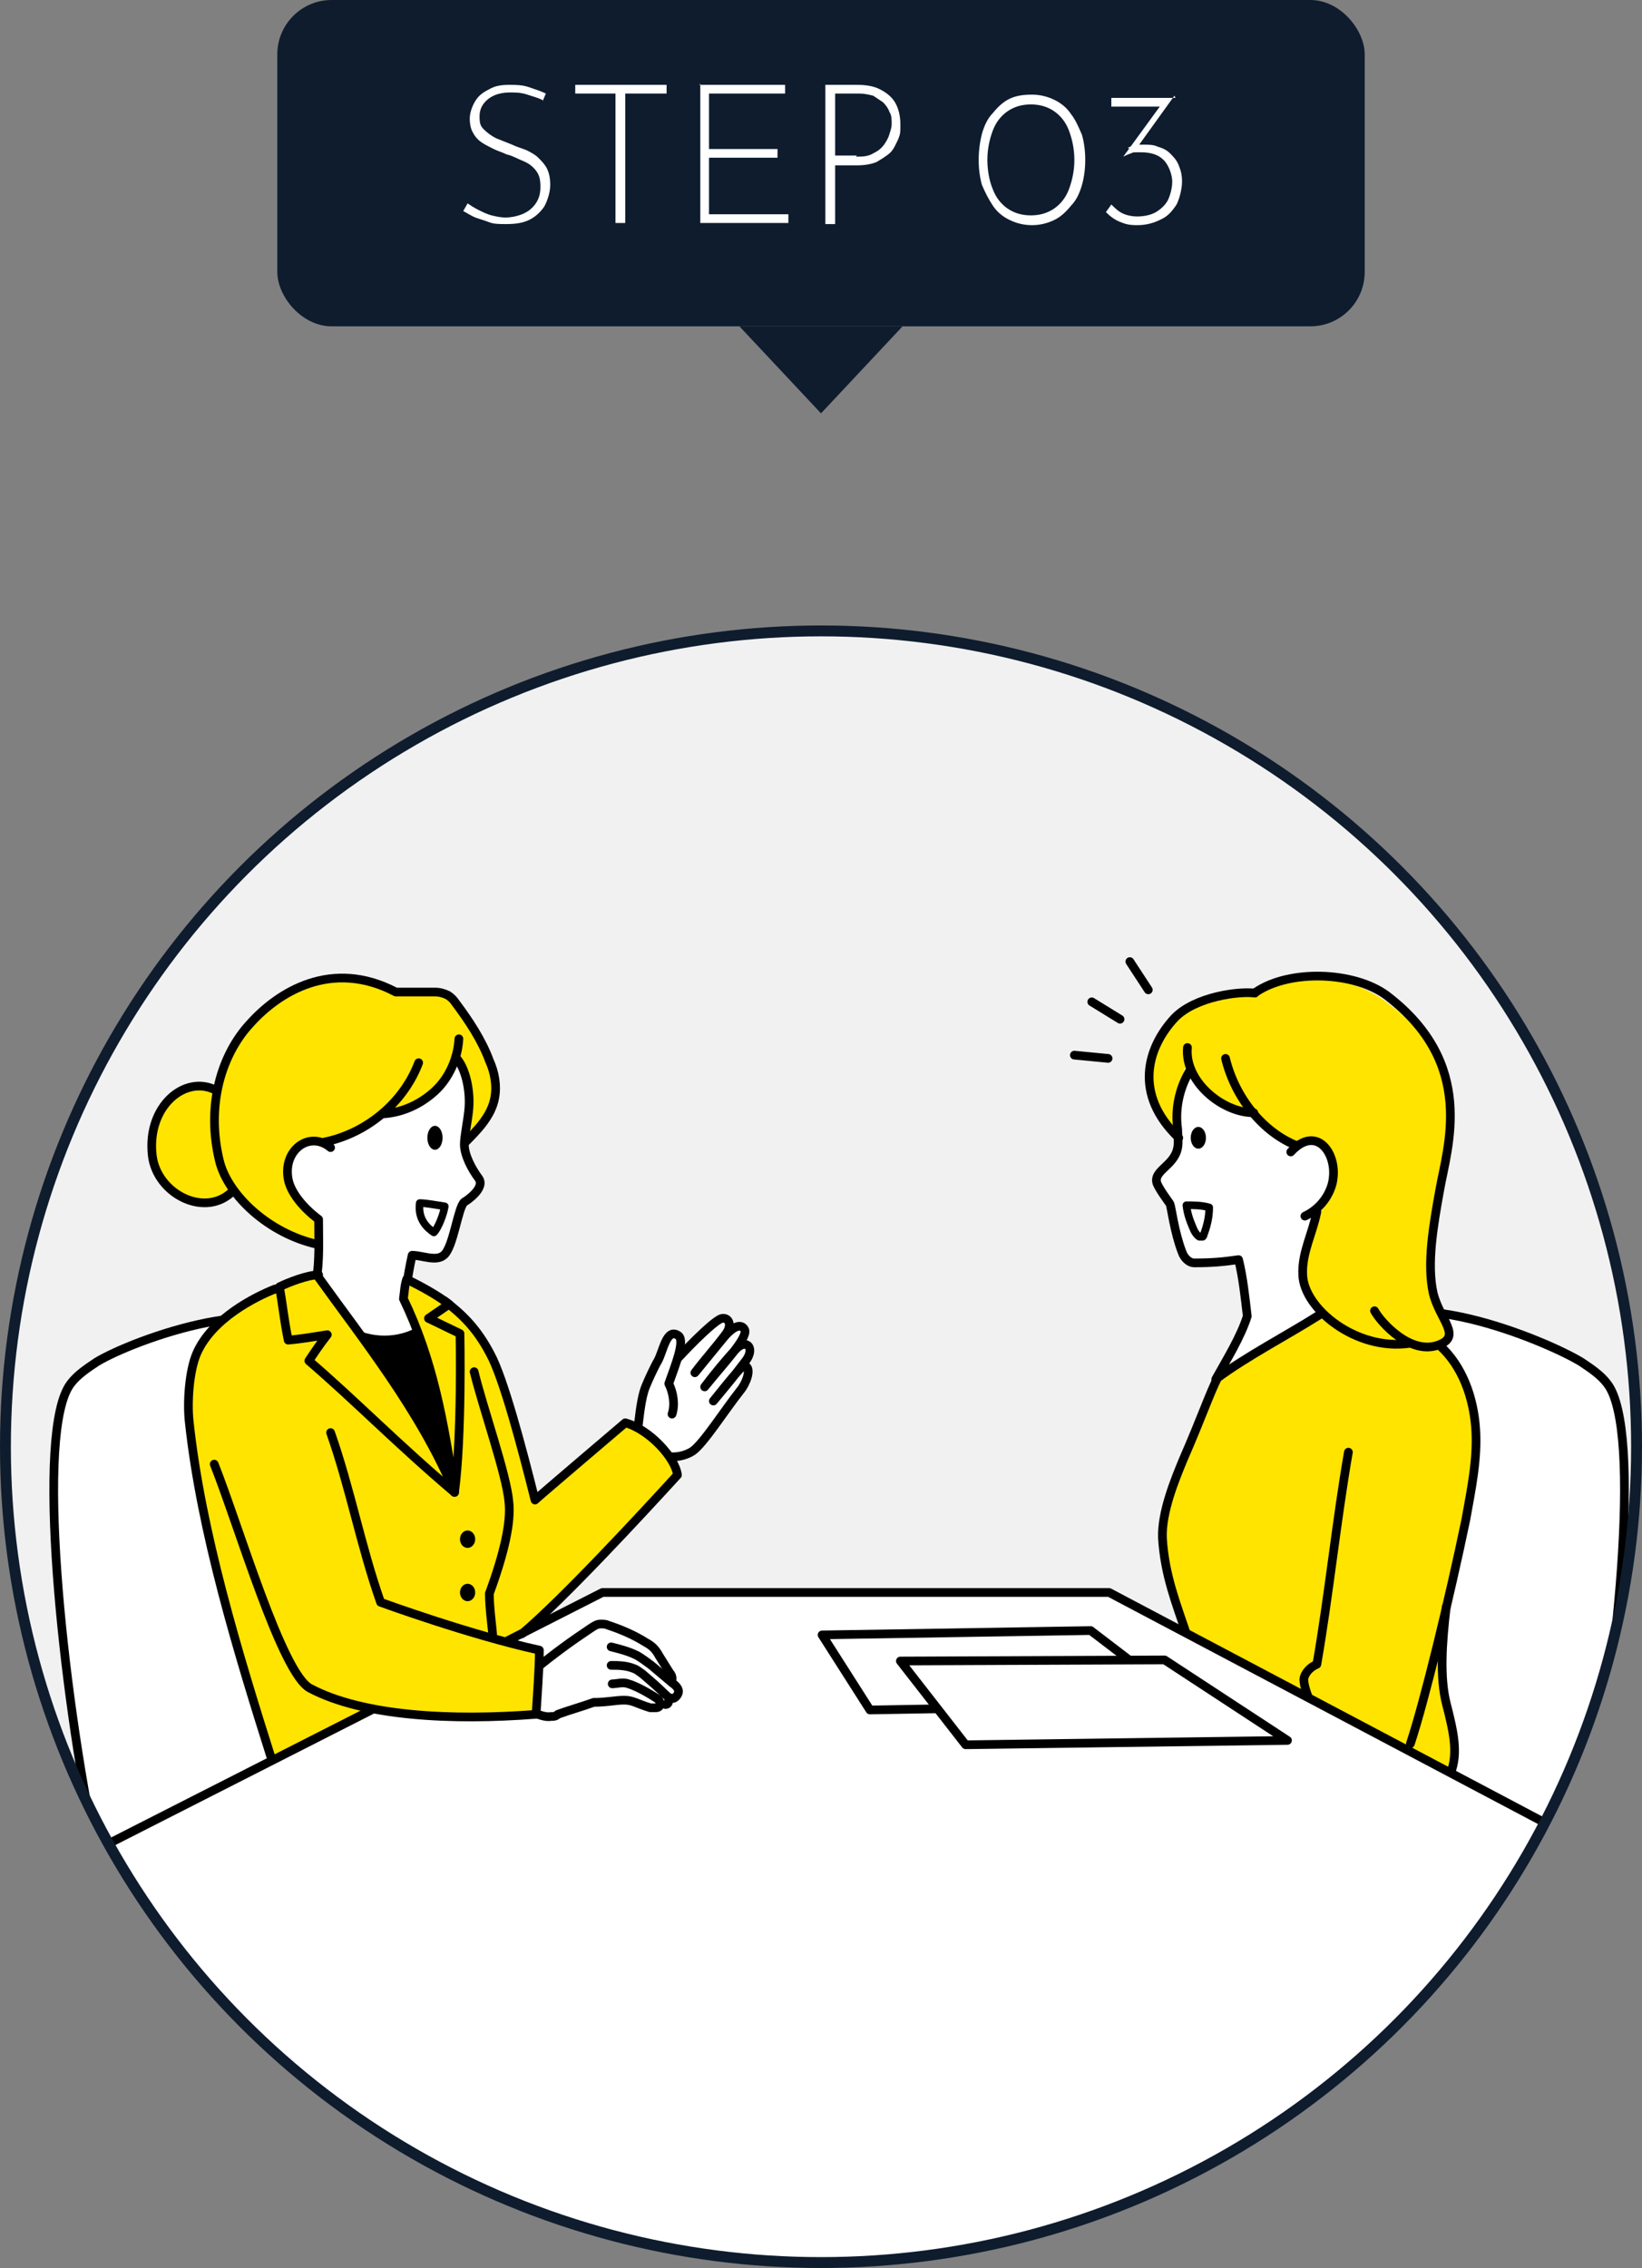 <?xml version="1.0" encoding="UTF-8"?>
<svg id="_レイヤー_2" xmlns="http://www.w3.org/2000/svg" xmlns:xlink="http://www.w3.org/1999/xlink" version="1.1" viewBox="0 0 151 208.5">
  <rect x="0" y="0" width="151" height="208.5" fill="#808080" stroke="none"/>
  <!-- Generator: Adobe Illustrator 29.5.0, SVG Export Plug-In . SVG Version: 2.1.0 Build 137)  -->
  <defs>
    <style>
      .st0, .st1, .st2, .st3, .st4 {
        fill: none;
      }

      .st5 {
        fill: #f1f1f1;
      }

      .st6 {
        fill: #0e1c2e;
      }

      .st7, .st8, .st9 {
        fill: #fff;
      }

      .st1 {
        stroke-width: .8px;
      }

      .st1, .st2, .st4, .st10, .st8, .st9 {
        stroke: #000;
        stroke-linecap: round;
        stroke-linejoin: round;
      }

      .st2, .st9 {
        stroke-width: .7px;
      }

      .st3 {
        stroke: #0e1c2e;
        stroke-miterlimit: 10;
      }

      .st4, .st10, .st8 {
        stroke-width: .8px;
      }

      .st10, .st11 {
        fill: #ffe400;
      }

      .st12 {
        clip-path: url(#clippath);
      }
    </style>
    <clipPath id="clippath">
      <circle class="st0" cx="75.5" cy="133" r="75"/>
    </clipPath>
  </defs>
  <g id="_レイヤー_1-2">
    <g>
      <rect class="st6" x="25.5" width="100" height="30" rx="5" ry="5"/>
      <g>
        <path class="st7" d="M49.9,9.2c-.4-.2-.8-.3-1.4-.5s-1.1-.2-1.6-.2c-.8,0-1.5.2-2,.6-.5.4-.8.9-.8,1.6s.1.9.4,1.2c.3.3.7.6,1.1.8.5.2,1,.4,1.5.6.4.2.8.3,1.3.5.4.2.8.4,1.1.7.3.3.6.6.8,1,.2.4.3.9.3,1.5s-.2,1.3-.5,1.9c-.3.5-.8,1-1.4,1.3-.6.3-1.3.4-2.1.4s-1.2,0-1.7-.2c-.5-.2-1-.3-1.4-.5-.4-.2-.7-.4-.9-.5l.4-.7c.3.2.6.4,1,.6s.8.4,1.2.5c.4.1.9.2,1.3.2s1-.1,1.5-.3c.5-.2.9-.5,1.2-.9s.5-.9.5-1.6-.1-1.1-.4-1.5c-.3-.4-.7-.7-1.2-.9-.5-.2-1-.5-1.5-.6-.4-.2-.8-.3-1.2-.5-.4-.2-.8-.4-1.1-.6s-.6-.5-.8-.9c-.2-.3-.3-.8-.3-1.3s.2-1.1.5-1.6c.3-.5.7-.8,1.3-1.1.5-.3,1.1-.4,1.8-.4.6,0,1.2,0,1.8.2.6.2,1.2.4,1.6.6,0,0-.3.7-.3.7Z"/>
        <path class="st7" d="M52.9,7.8h8.4v.8h-3.8v11.9h-.9v-11.9h-3.7v-.8h0Z"/>
        <path class="st7" d="M64.3,7.8h7.9v.8h-7v5.1h6.3v.8h-6.3v5.2h7.3v.8h-8.1s0-12.8,0-12.8Z"/>
        <path class="st7" d="M78.8,7.8c.8,0,1.5.1,2.1.4.6.3,1.1.7,1.4,1.2.3.5.5,1.2.5,2s0,.9-.2,1.4c-.2.4-.4.9-.7,1.2s-.8.6-1.3.9c-.5.2-1.1.3-1.8.3h-2v5.4h-.9V7.8h3ZM78.7,14.4c.6,0,1.1,0,1.6-.3.4-.2.7-.4,1-.8.2-.3.4-.6.5-1,.1-.3.2-.6.2-.9,0-.4,0-.8-.2-1.1-.1-.3-.3-.6-.6-.9-.3-.2-.6-.4-.9-.6-.4-.1-.8-.2-1.3-.2h-2.2v5.7s2,0,2,0Z"/>
        <path class="st7" d="M94.9,20.7c-.8,0-1.5-.2-2.1-.5-.6-.3-1.1-.7-1.5-1.3s-.7-1.2-1-1.9c-.2-.7-.3-1.5-.3-2.3s.1-1.6.3-2.4c.2-.7.5-1.4,1-1.9.4-.5.9-1,1.5-1.3.6-.3,1.3-.4,2.1-.4s1.5.2,2.1.5c.6.3,1.1.7,1.5,1.3.4.5.7,1.2,1,1.9.2.7.3,1.5.3,2.3s-.1,1.6-.3,2.3c-.2.7-.5,1.4-1,1.9-.4.5-.9,1-1.5,1.3-.6.3-1.3.5-2.1.5ZM94.8,19.8c.8,0,1.5-.2,2.1-.6.6-.4,1.1-1,1.4-1.8.3-.8.5-1.7.5-2.7s-.2-1.9-.5-2.7c-.3-.8-.8-1.4-1.4-1.8-.6-.4-1.3-.6-2.1-.6-.8,0-1.5.2-2.1.6-.6.4-1.1,1-1.4,1.8-.3.8-.5,1.7-.5,2.7,0,1,.2,2,.5,2.7.3.8.8,1.4,1.4,1.8.6.4,1.3.6,2.1.6Z"/>
        <path class="st7" d="M108,8.8l-3.6,5-.7-.2c.2-.1.4-.2.7-.3.2,0,.5,0,.8,0,.5,0,.9,0,1.3.2.4.1.8.3,1.1.6.3.3.6.6.8,1.1s.3.9.3,1.5-.2,1.5-.5,2.1c-.4.6-.8,1.1-1.5,1.4-.6.3-1.3.5-2.1.5s-1.1-.1-1.6-.3c-.5-.2-.9-.5-1.3-.9l.5-.7c.3.3.6.6,1,.8.4.2.9.3,1.4.3s1.2-.1,1.7-.4c.5-.3.9-.7,1.1-1.1s.4-1.1.4-1.7-.3-1.5-.8-2c-.5-.5-1.2-.7-2.1-.7s-.6,0-.9.1-.5.2-.7.3h0c0,0,3.5-4.8,3.5-4.8l.3.2h-4.9v-.8h5.9,0Z"/>
      </g>
      <polygon class="st6" points="83 30 75.5 38 68 30 83 30"/>
    </g>
    <g>
      <circle class="st5" cx="75.5" cy="133" r="75"/>
      <g class="st12">
        <g>
          <g>
            <path class="st8" d="M145.6,169.2c3.1-15,5.5-37.8,2.2-42-.6-.8-1.5-1.4-2.4-2-3.3-2-17-7.7-20.8-2.5-3.6,4.8-4.7,32.3-4.4,32.9"/>
            <path class="st11" d="M106.9,140.2c.4-2.3,3.5-10.2,5.2-13.9,0,0,10.8-6.9,14.3-7.5.4,0,1.2.4,5.5,4.5,6.5,6.2,2.6,15.4,1.1,24.2-.6,3.6-.4,7.8.7,11.5.4,1.3-.4,4.1-.4,4.1l-24.2-12.8c-.7-1.8-2.7-7.5-2.2-10h0Z"/>
            <path class="st11" d="M112.8,101.9c0,0,1.6.7,2.5.8.1,0,.4.1.4,0,.5.5,2.6,2.6,3.5,2.7.9-.4,2.4-.5,3.1.5.6.9.8,2.5.4,3.6s-1.9,2.5-1.9,2.5c-.8,3.1-1.8,5.5-.1,7.8,2.6,3.9,7.9,4,8.5,4.1.3,0,1.7.3,2.6,0,2.7-.9.6-2.3-.1-4.8-.7-2.3,0-6.2.6-9.5.7-4,3.6-11.2-4.7-17.4-5.8-4.4-12.3-.8-12.3-.8-1.3-.2-5.7.3-7.6,2.5-1.4,1.6-4.5,6.1.7,10.7-.4-2.2-.2-4.6.7-6.7.9,1.5,2.2,3,3.6,4.1h0Z"/>
            <path class="st7" d="M109.5,98.3c-.9,1.5-1.5,3.4-1.2,5.5,0,.5.2,1.1,0,1.6-.2,1-2.1,2.7-2.1,2.8-.1.5,1.2,2.3,1.4,2.4.1.2.4,2.6,1.1,4.4.2.6.9,1,1.1,1,1.7,0,2.6-.3,4.1-.3.4,1.6.6,3.5.8,5.2-.6,1.2-2,4-2.9,5.8,2.8-2.1,6.5-4,9.7-5.8-1.1-1.3-1.6-3.1-1.6-4.9s.6-3.4,1.2-5c3.3-2.3.8-8.2-1.8-5.8-1.6-.6-2.9-1.7-3.9-3.1-2.7,0-5-1.8-6-4Z"/>
            <path class="st4" d="M109.5,98.3c-.9,1.4-1.5,3.4-1.2,5.5,0,.5.1,1.2,0,1.7-.3,1.7-2.3,2.1-1.9,3.3.3.7,1.1,1.7,1.2,1.9.1.2.4,2.6,1.1,4.4.2.6.7,1,1.1,1,1.7,0,2.7-.1,4.1-.3.4,1.6.6,3.5.8,5.2-.6,1.9-1.9,4-2.9,5.8,2.8-2.1,6.5-4,9.5-5.9"/>
            <path class="st4" d="M132.4,123.7c2.1,1.9,3.1,4.8,3.3,7.6s-.4,5.6-.9,8.4c-1.5,7.2-3.8,16.7-5.1,20.6"/>
            <path class="st4" d="M133,147.7c-.4,3.4-.6,6.5,0,8.9.7,2.7,1.1,4.6.4,6.4"/>
            <path class="st4" d="M124,133.5c-1.1,6.3-1.8,13.2-2.9,19.5-.9.4-1.2,1.1-1.2,1.4,0,.5.3,1.4.5,1.8"/>
            <path class="st4" d="M112,126.6c-.8,1.6-1.5,3.7-3.2,7.6-.7,1.7-2,4.8-1.9,7.2.2,3.4,1.3,6.1,2.2,8.8"/>
            <path class="st4" d="M118.7,105.9c2.3-2.5,4.2,0,3.9,2.4-.1,1.1-.9,2.7-2.6,3.5"/>
            <path class="st4" d="M119.2,105.3c-3-1.2-5.6-4.3-6.5-8"/>
            <path class="st4" d="M115.3,102.3c-2.9,0-6.4-2.9-6.1-6"/>
            <path class="st4" d="M108.4,104.6c-4.2-4-2.9-8.3-.4-11,1.9-2,6-2.5,7.4-2.3"/>
            <path class="st4" d="M115.5,91.2c3.1-2.1,9-1.9,12,.3,8.3,6.3,5.6,13.9,4.9,17.9-.6,3.3-1.2,6.8-.6,9.5.6,2.4,2.6,3.9.6,4.7-2.6,1.1-5.4-2-6-3.1"/>
            <path class="st4" d="M121.1,111.4c-.4,2-1.4,3.8-1.3,5.8.1,3.1,4.9,7,9.8,6.3"/>
            <path class="st9" d="M109.1,110.8c.7,0,1.4,0,2.1.2,0,.9-.2,1.7-.5,2.5,0,0,0,.1-.1.2,0,0-.2,0-.3,0-.2-.1-.4-.4-.5-.6-.3-.7-.6-1.4-.7-2.3h0Z"/>
            <ellipse cx="110.2" cy="104.6" rx=".7" ry="1"/>
            <g>
              <line class="st1" x1="103.9" y1="88.4" x2="105.6" y2="91"/>
              <line class="st1" x1="100.4" y1="92.1" x2="103" y2="93.7"/>
              <line class="st1" x1="98.8" y1="97" x2="101.9" y2="97.3"/>
            </g>
          </g>
          <g>
            <path class="st8" d="M8.8,170.1c-3.1-15-5.6-38.6-2.3-42.9.6-.8,1.5-1.4,2.4-2,3.3-2,17-7.1,20.3-1.6,2.1,3.4,4.5,33.5,4.3,33.9"/>
            <g>
              <path class="st7" d="M61.5,134c-.7,1-3.3,3.8-3.9,4.7-1.1-.7-1.9-2.5-3.1-3.4.7-.9,4.1-4.3,4.1-4.5.2-2.1.6-3.4.9-3.9.2-.4,1.6-4.3,2.6-4.3,1,0,.7,1.7,0,3,1.4-1.9,3.9-4.4,4.3-4.5.8,0,1,.7.8,1.2,1.8-1.3,1.3.9,1,1.2.8-.2,1.1.6.2,2.1.1,0,.8.6-.2,2.1-.8,1.2-4.5,7.3-6.6,6.3h0Z"/>
              <path class="st4" d="M61.8,130c.3-.9.1-2-.3-2.8.6-1.7,1.5-3.9.9-4.4-1.1-.8-1.4,1.4-1.9,2.3-.3.5-.9,1.8-1.1,2.3-.3.7-.5,1.8-.7,3.6-1,1.5-2.4,2.5-4.1,4.3"/>
              <path class="st4" d="M62.4,124.8c1.2-1.3,3.4-3.5,4-3.6.6-.1,1,.6.3,1.5-.9,1.2-1.9,2.3-2.8,3.5l2.7-3.3c1.3-1.5,1.8-.9,1.9-.6.2.8-2.1,3.2-3.7,5.2.9-1.2,1.9-2.4,2.9-3.5,1-1,1.8,0,.8,1.2-.9,1.2-1.9,2.4-2.9,3.6.8-1,1.6-2,2.4-2.9.2-.2.4-.4.6-.3.5.3,0,1.6-.5,2.2-1.5,1.9-3.4,4.9-4.4,5.6-.6.4-1.5.6-2.1.5-1,1.8-2.3,3.1-3.8,4.8"/>
            </g>
            <path class="st11" d="M25,161.8c-3.1-9.8-6.5-20.9-7.6-31.1-.2-1.8,0-4.7.7-6.3,1.4-3.2,5.4-5.2,7.2-5.9l15.6,1.1c1.7,1.3,3,2.6,4.2,4.9,1.2,2.2,2.9,8.6,4.1,13.4.3-.3,8.3-7.1,8.3-7.1,2.2.6,4.6,3.2,4.8,4.8-3.2,3.5-10.1,11.3-13.9,14.4"/>
            <path d="M41.5,137c-2.2-5-4.9-9.8-8.3-14.2,1.6.6,3.5.5,5.3-.2,2.4,6.2,3.3,14.2,3,14.4Z"/>
            <polygon class="st8" points="1.9 173.6 55.4 146.4 102 146.4 153.1 173.4 83.4 218.9 18.4 210.7 1.9 173.6"/>
            <polygon class="st8" points="109.2 156.7 100.3 149.9 75.6 150.3 80 157.2 109.2 156.7"/>
            <polygon class="st8" points="118.4 160 107.1 152.6 82.8 152.7 88.8 160.4 118.4 160"/>
            <path class="st10" d="M19.8,100.2c-2.8-1.4-6.3,1.5-5.8,6,.4,3.6,5,5.9,7.5,3.2"/>
            <path class="st10" d="M42.7,105.1c1.2-1.2,2.5-2.5,2.8-4.2.2-1.1,0-2.3-.5-3.4-.7-1.9-1.9-3.7-3.1-5.3-.2-.3-.4-.5-.7-.7-.4-.2-.8-.3-1.2-.3-1.2,0-2.5,0-3.6,0-5.9-3.1-10.8,0-13.4,2.9-2.6,2.8-4.1,7.5-2.8,12.7.8,3.1,4.5,6.6,9,7.6"/>
            <path class="st7" d="M26.4,106.7c0,.3,0,.6,0,.9.1,1.8,1.3,3.6,2.9,4.4,0,.2-.1,5.2-.1,5.2l4.3,6.1c1.8.3,3.6,0,5.3-.6-.4-1.3-.9-2.3-1.3-3.3,0,0,.3-2.1.5-3.9,1,0,2.2.5,2.9,0,1-.7,1.1-4.5,1.7-5,.2-.2,2.1-1.5,1.5-2.3-.6-.8-1.2-1.9-1.2-3s.3-2.1.4-3.1c.2-1.8-.4-4-1.3-4.8-1,2.7-3.6,4.7-6.6,5.1-1.2,1.4-5.2,2.6-5.2,2.6,0,0-.8-.4-1.9-.1-.7.2-1.6,1-1.8,1.8h0Z"/>
            <path class="st4" d="M29.1,117.7c.3-2,.2-3.6.2-5.6-1.6-1.2-2.6-2.6-2.8-3.7-.5-2.7,2-4.5,3.9-2.9"/>
            <g>
              <path class="st7" d="M61.7,154.6c.2-.2,0-.6-.1-.8-.3-.5-.7-1.1-1-1.6-.2-.2-.3-.5-.5-.7-.2-.2-.4-.3-.7-.5-1.1-.6-2.3-1.1-3.5-1.6-.2,0-.5-.2-.7-.1-.3,0-.6.2-.9.4-1.7,1.2-3.4,2.4-5.1,3.7l-.3,3.9c.6.2,1.2.5,1.8.4.2,0,.4,0,.6-.2,1.1-.4,2.2-.7,3.3-1.1,1.9,0,2.7-.3,5.3.6.3.1.8,0,.9-.3.1,0,.3,0,.4,0,0,0,.1-.1.2-.2,0-.1.1-.3.1-.5.2,0,.5,0,.7-.1.1-.1.1-.4,0-.6,0-.3-.2-.7-.5-.9Z"/>
              <path class="st4" d="M48.9,157.4c.6.2,1.2.5,1.8.4.2,0,.4,0,.6-.2,1.1-.4,2.2-.7,3.3-1.1,1.2,0,2-.2,2.8-.2s1.1.3,2.4.7c.2,0,.3,0,.5,0,.5,0,.5-.5.2-.8-.3-.2-1.7-1.1-2.7-1.4-.5-.2-1.1,0-1.5,0"/>
              <path class="st4" d="M56.2,153.1c.6,0,1.4,0,2.1.3.3.1.5.3.8.5.7.6,1.4,1.2,2,1.8.2.2.4.3.4.5s0,.5-.3.5"/>
              <path class="st4" d="M56.2,151.4c.8.2,1.6.4,2.4.8.5.3.9.6,1.3.9.6.5,1.3,1.1,1.9,1.6.3.2.6.5.6.8s-.4.8-.7.6"/>
              <path class="st4" d="M49.4,153.3c1.6-1.3,3.1-2.4,4.9-3.6.3-.2.6-.4.9-.4.3,0,.5,0,.7.1,1.2.4,2.4.9,3.5,1.6.2.1.5.3.7.5.2.2.4.5.5.7.3.5.7,1.1,1,1.6.2.2.3.6.1.8"/>
            </g>
            <path class="st4" d="M29.8,105c3.9-.8,7.3-3.6,8.7-7.3"/>
            <path class="st4" d="M35.2,102.4c1.8-.1,3.5-.9,4.8-2.1s2.1-3,2.2-4.8"/>
            <path class="st10" d="M40.9,119.6c1.7,1.3,3,2.6,4.2,4.9,1.2,2.2,2.9,8.6,4.1,13.4.3-.3,8.3-7.1,8.3-7.1,2.2.6,4.6,3.2,4.8,4.8-3.2,3.5-10.5,11.4-14.3,14.6"/>
            <path class="st4" d="M41.9,97.2c.9.9,1.4,3.1,1.2,4.9-.1,1-.4,2.4-.4,3.1,0,1,.7,2.3,1.3,3.1.7.9-1.1,2.1-1.3,2.2-.6.5-1,4.2-1.9,4.9-.7.6-2,0-2.9,0-.4,1.8-.7,4-.7,4"/>
            <path class="st4" d="M33.1,122.8c1.7.6,3.6.5,5.2-.3"/>
            <path class="st2" d="M39.9,113.3c-.6-.4-1.5-1.2-1.3-2.7.6,0,1.6.2,2.3.3-.1.7-.6,2-1,2.4Z"/>
            <path class="st10" d="M29.2,117.3c4,5.6,9.5,12.4,12.6,19.9-5.2-4.4-9.2-8.5-13.4-12.1.6-.9,1-1.5,1.7-2.4-1.3.2-2.4.4-3.6.5-.4-2-.5-3.2-.8-4.9.8-.4,2.6-1.1,3.6-1.1Z"/>
            <path class="st10" d="M37.1,119.4c2.7,5.6,3.7,11.2,4.7,17.8.7-5.3.5-14.6.5-14.6l-2.9-1.4c.6-.4,1-.7,1.9-1.3-1.2-.9-2.5-1.6-3.9-2.3-.2.6-.2,1.1-.3,1.8h0Z"/>
            <path class="st4" d="M25.3,118.5c-1.8.7-5.8,2.7-7.2,5.9-.7,1.6-.9,4.5-.7,6.3,1.1,10.2,4.5,21.3,7.6,31.1"/>
            <path class="st10" d="M19.7,134.6c2.3,5.8,6.2,19.2,8.8,20.6,4.9,2.6,13.1,3,20.8,2.4.1-1.7.3-4.2.3-5.9-6.4-1.4-14.6-4.4-14.6-4.4-1.8-5.1-2.8-10.5-4.6-15.6"/>
            <path class="st4" d="M43.6,126.1c.8,3.3,3,9.5,3.2,12,.2,1.8-.4,4.6-1.8,8.4,0,1.3.3,3.5.3,3.7"/>
            <ellipse cx="43" cy="141.5" rx=".7" ry=".8"/>
            <ellipse cx="43" cy="146.4" rx=".7" ry=".8"/>
            <ellipse cx="40" cy="104.6" rx=".7" ry="1.1"/>
          </g>
        </g>
      </g>
      <circle class="st3" cx="75.5" cy="133" r="75"/>
    </g>
  </g>
</svg>